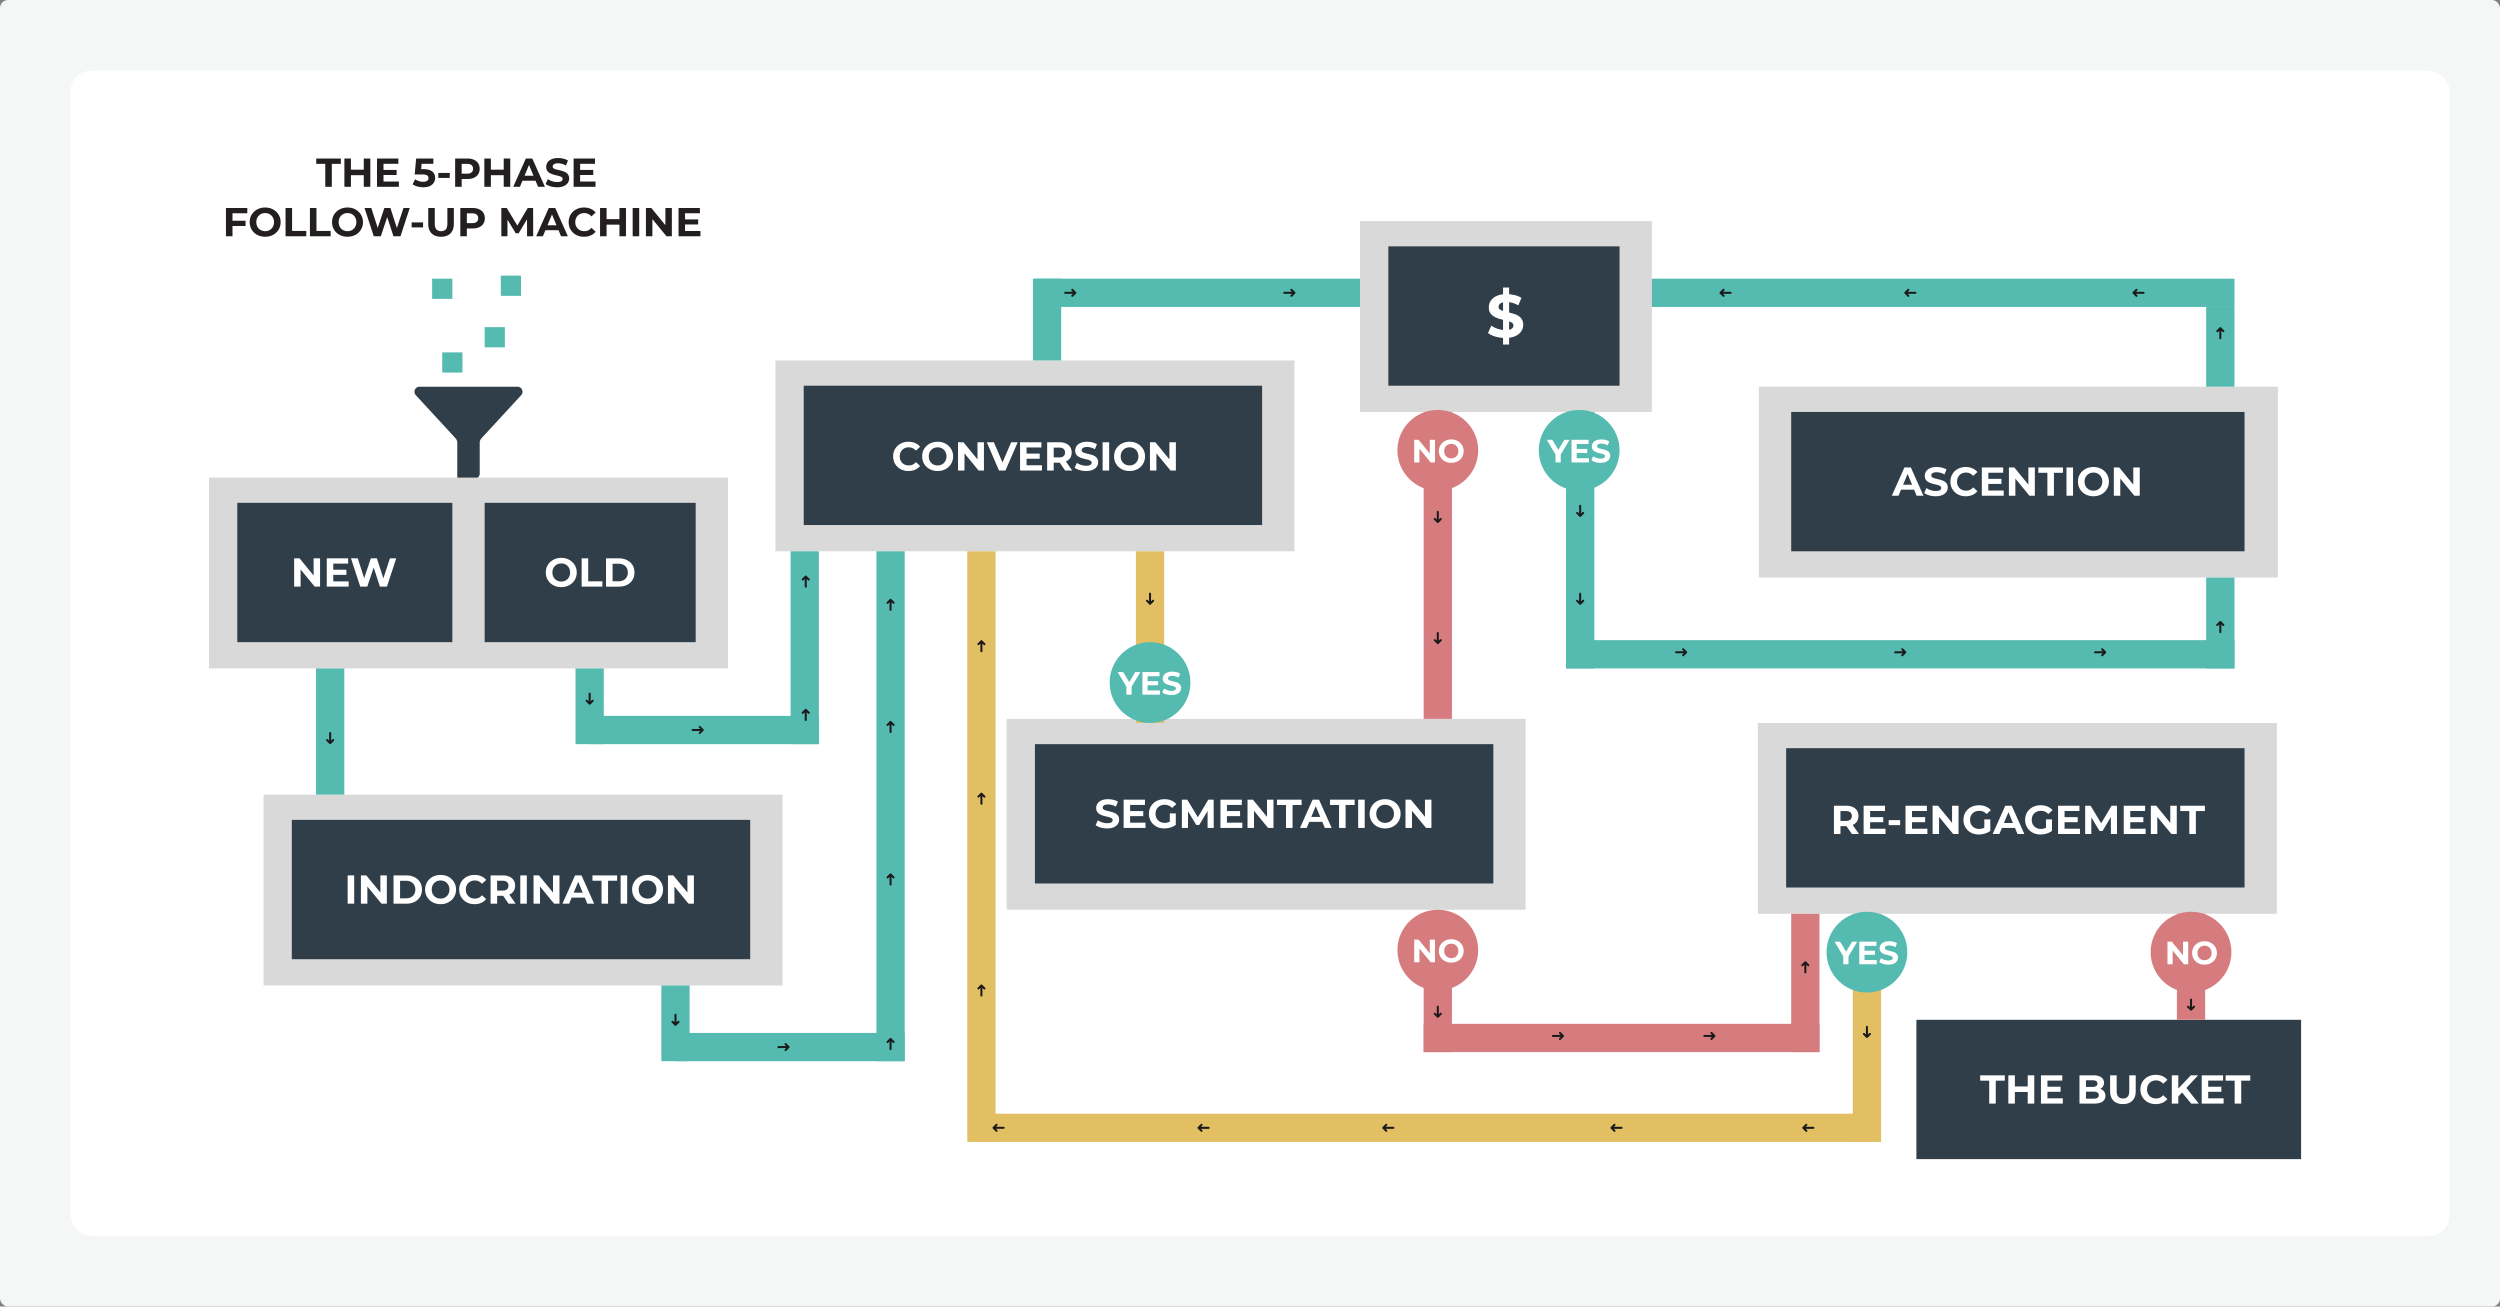<svg xmlns="http://www.w3.org/2000/svg" width="2476" height="1294" fill="none"><rect width="100%" height="100%" fill="#808080" stroke="none"/><rect width="2476" height="1294" rx="8" fill="#F4F7F6"></rect><rect x="70" y="70" width="2356" height="1154" rx="20" fill="#fff"></rect><path fill="#D9D9D9" d="M261 787h514v189H261z"></path><path fill="#303E4A" d="M289 812h454v138H289z"></path><path d="M344.32 895v-28h6.48v28h-6.48zm13.125 0v-28h5.36l16.52 20.16h-2.6V867h6.4v28h-5.32l-16.56-20.16h2.6V895h-6.4zm32.305 0v-28h12.72c3.04 0 5.72.587 8.04 1.76 2.32 1.147 4.133 2.76 5.44 4.84 1.306 2.08 1.96 4.547 1.96 7.4 0 2.827-.654 5.293-1.96 7.4-1.307 2.08-3.12 3.707-5.44 4.88-2.32 1.147-5 1.72-8.04 1.72h-12.72zm6.48-5.32h5.92c1.866 0 3.48-.347 4.84-1.04 1.386-.72 2.453-1.733 3.2-3.04.773-1.307 1.16-2.84 1.16-4.6 0-1.787-.387-3.32-1.16-4.6-.747-1.307-1.814-2.307-3.2-3-1.36-.72-2.974-1.08-4.84-1.08h-5.92v17.36zm40.167 5.8c-2.214 0-4.267-.36-6.16-1.08-1.867-.72-3.494-1.733-4.88-3.04a14.272 14.272 0 0 1-3.2-4.6c-.747-1.76-1.12-3.68-1.12-5.76 0-2.08.373-4 1.12-5.76a13.976 13.976 0 0 1 3.24-4.6c1.386-1.307 3.013-2.32 4.88-3.04 1.866-.72 3.893-1.08 6.08-1.08 2.213 0 4.24.36 6.08 1.08 1.866.72 3.48 1.733 4.84 3.04a14.006 14.006 0 0 1 3.24 4.6c.773 1.733 1.16 3.653 1.16 5.76 0 2.08-.387 4.013-1.16 5.8a14.006 14.006 0 0 1-3.24 4.6c-1.36 1.28-2.974 2.28-4.84 3-1.84.72-3.854 1.08-6.04 1.08zm-.04-5.52c1.253 0 2.4-.213 3.44-.64a8.169 8.169 0 0 0 4.64-4.68c.453-1.093.68-2.307.68-3.64 0-1.333-.227-2.547-.68-3.64a8.169 8.169 0 0 0-1.84-2.84 7.853 7.853 0 0 0-2.76-1.84c-1.067-.427-2.227-.64-3.48-.64-1.254 0-2.414.213-3.48.64a8.353 8.353 0 0 0-2.76 1.84c-.8.8-1.427 1.747-1.88 2.84-.427 1.093-.64 2.307-.64 3.64 0 1.307.213 2.52.64 3.64a8.982 8.982 0 0 0 1.84 2.84 8.25 8.25 0 0 0 2.8 1.84c1.066.427 2.226.64 3.48.64zm33.59 5.52c-2.16 0-4.174-.347-6.04-1.04-1.84-.72-3.44-1.733-4.8-3.04a14.272 14.272 0 0 1-3.2-4.6c-.747-1.76-1.12-3.693-1.12-5.8 0-2.107.373-4.04 1.12-5.8a14.272 14.272 0 0 1 3.2-4.6c1.386-1.307 3-2.307 4.84-3 1.84-.72 3.853-1.08 6.04-1.08 2.426 0 4.613.427 6.56 1.28a12.618 12.618 0 0 1 4.96 3.68l-4.16 3.84c-.96-1.093-2.027-1.907-3.2-2.44-1.174-.56-2.454-.84-3.84-.84-1.307 0-2.507.213-3.6.64a8.16 8.16 0 0 0-2.84 1.84c-.8.8-1.427 1.747-1.88 2.84-.427 1.093-.64 2.307-.64 3.64 0 1.333.213 2.547.64 3.64a8.655 8.655 0 0 0 1.88 2.84 8.16 8.16 0 0 0 2.84 1.84c1.093.427 2.293.64 3.6.64 1.386 0 2.666-.267 3.84-.8 1.173-.56 2.24-1.4 3.2-2.52l4.16 3.84c-1.334 1.627-2.987 2.867-4.96 3.72-1.947.853-4.147 1.28-6.6 1.28zm15.936-.48v-28h12.12c2.506 0 4.666.413 6.48 1.24 1.813.8 3.213 1.96 4.2 3.48.986 1.52 1.48 3.333 1.48 5.44 0 2.08-.494 3.88-1.48 5.4-.987 1.493-2.387 2.64-4.2 3.44-1.814.8-3.974 1.2-6.48 1.2h-8.52l2.88-2.84V895h-6.48zm17.799 0-6.999-10.16h6.92l7.08 10.16h-7.001zm-11.319-9.92-2.88-3.04h8.16c2 0 3.493-.427 4.48-1.28.986-.88 1.48-2.08 1.48-3.6 0-1.547-.494-2.747-1.48-3.6-.987-.853-2.48-1.28-4.48-1.28h-8.16l2.88-3.08v15.88zm22.934 9.92v-28h6.48v28h-6.48zm13.125 0v-28h5.36l16.52 20.16h-2.6V867h6.4v28h-5.32l-16.56-20.16h2.6V895h-6.4zm28.624 0 12.48-28h6.4l12.52 28h-6.8l-10.24-24.72h2.56L563.686 895h-6.64zm6.24-6 1.72-4.92h14.4l1.76 4.92h-17.88zm32.459 6v-22.72h-8.96V867h24.4v5.28h-8.96V895h-6.48zm18.927 0v-28h6.48v28h-6.48zm26.725.48c-2.214 0-4.267-.36-6.16-1.08-1.867-.72-3.494-1.733-4.88-3.04a14.272 14.272 0 0 1-3.2-4.6c-.747-1.76-1.12-3.68-1.12-5.76 0-2.08.373-4 1.12-5.76a13.976 13.976 0 0 1 3.24-4.6c1.386-1.307 3.013-2.32 4.88-3.04 1.866-.72 3.893-1.08 6.08-1.08 2.213 0 4.24.36 6.08 1.08 1.866.72 3.48 1.733 4.84 3.04a14.006 14.006 0 0 1 3.24 4.6c.773 1.733 1.16 3.653 1.16 5.76 0 2.08-.387 4.013-1.16 5.8a14.006 14.006 0 0 1-3.24 4.6c-1.36 1.28-2.974 2.28-4.84 3-1.84.72-3.854 1.08-6.04 1.08zm-.04-5.52c1.253 0 2.4-.213 3.44-.64a8.169 8.169 0 0 0 4.64-4.68c.453-1.093.68-2.307.68-3.64 0-1.333-.227-2.547-.68-3.64a8.169 8.169 0 0 0-1.84-2.84 7.853 7.853 0 0 0-2.76-1.84c-1.067-.427-2.227-.64-3.48-.64-1.254 0-2.414.213-3.48.64a8.353 8.353 0 0 0-2.76 1.84c-.8.8-1.427 1.747-1.88 2.84-.427 1.093-.64 2.307-.64 3.64 0 1.307.213 2.52.64 3.64a8.982 8.982 0 0 0 1.84 2.84 8.25 8.25 0 0 0 2.8 1.84c1.066.427 2.226.64 3.48.64zm20.19 5.04v-28h5.36l16.52 20.16h-2.6V867h6.4v28h-5.32l-16.56-20.16h2.6V895h-6.4z" fill="#fff"></path><path fill="#D9D9D9" d="M768 357h514v189H768z"></path><path fill="#303E4A" d="M796 382h454v138H796z"></path><path d="M899.72 466.48c-2.16 0-4.173-.347-6.04-1.04-1.84-.72-3.44-1.733-4.8-3.04a14.272 14.272 0 0 1-3.2-4.6c-.747-1.76-1.12-3.693-1.12-5.8 0-2.107.373-4.04 1.12-5.8a14.272 14.272 0 0 1 3.2-4.6c1.387-1.307 3-2.307 4.84-3 1.84-.72 3.853-1.08 6.04-1.08 2.427 0 4.613.427 6.56 1.28 1.973.827 3.627 2.053 4.96 3.68l-4.16 3.84c-.96-1.093-2.027-1.907-3.2-2.44-1.173-.56-2.453-.84-3.84-.84-1.307 0-2.507.213-3.6.64a8.169 8.169 0 0 0-2.84 1.84c-.8.8-1.427 1.747-1.88 2.84-.427 1.093-.64 2.307-.64 3.64 0 1.333.213 2.547.64 3.64a8.655 8.655 0 0 0 1.88 2.84c.8.8 1.747 1.413 2.84 1.84 1.093.427 2.293.64 3.6.64 1.387 0 2.667-.267 3.84-.8 1.173-.56 2.24-1.4 3.2-2.52l4.16 3.84c-1.333 1.627-2.987 2.867-4.96 3.72-1.947.853-4.147 1.28-6.6 1.28zm28.95 0c-2.213 0-4.267-.36-6.16-1.08-1.867-.72-3.493-1.733-4.88-3.04a14.272 14.272 0 0 1-3.2-4.6c-.747-1.76-1.12-3.68-1.12-5.76 0-2.08.373-4 1.12-5.76a13.976 13.976 0 0 1 3.24-4.6c1.387-1.307 3.013-2.32 4.88-3.04 1.867-.72 3.893-1.08 6.08-1.08 2.213 0 4.24.36 6.08 1.08 1.867.72 3.48 1.733 4.84 3.04a13.976 13.976 0 0 1 3.24 4.6c.773 1.733 1.16 3.653 1.16 5.76 0 2.08-.387 4.013-1.16 5.8a13.976 13.976 0 0 1-3.24 4.6c-1.36 1.28-2.973 2.28-4.84 3-1.84.72-3.853 1.08-6.04 1.08zm-.04-5.52c1.253 0 2.4-.213 3.44-.64a8.169 8.169 0 0 0 4.64-4.68c.453-1.093.68-2.307.68-3.64 0-1.333-.227-2.547-.68-3.64a8.169 8.169 0 0 0-1.84-2.84 7.835 7.835 0 0 0-2.76-1.84c-1.067-.427-2.227-.64-3.48-.64-1.253 0-2.413.213-3.48.64a8.353 8.353 0 0 0-2.76 1.84c-.8.8-1.427 1.747-1.88 2.84-.427 1.093-.64 2.307-.64 3.64 0 1.307.213 2.52.64 3.64a8.999 8.999 0 0 0 1.84 2.84 8.25 8.25 0 0 0 2.8 1.84c1.067.427 2.227.64 3.48.64zm20.19 5.04v-28h5.36l16.52 20.16h-2.6V438h6.4v28h-5.32l-16.56-20.16h2.6V466h-6.4zm40.588 0-12.081-28h7.001l10.56 24.8h-4.12l10.722-24.8h6.44l-12.122 28h-6.4zm26.822-16.72h13.48v5.04h-13.48v-5.04zm.48 11.52h15.24v5.2h-21.68v-28h21.16v5.2h-14.72v17.6zm20.39 5.2v-28h12.12c2.51 0 4.67.413 6.48 1.24 1.81.8 3.21 1.96 4.2 3.48.99 1.52 1.48 3.333 1.48 5.44 0 2.08-.49 3.88-1.48 5.4-.99 1.493-2.39 2.64-4.2 3.44-1.81.8-3.97 1.2-6.48 1.2h-8.52l2.88-2.84V466h-6.48zm17.8 0-7-10.16h6.92l7.08 10.16h-7zm-11.32-9.92-2.88-3.04h8.16c2 0 3.49-.427 4.48-1.28.99-.88 1.48-2.08 1.48-3.6 0-1.547-.49-2.747-1.48-3.6-.99-.853-2.48-1.28-4.48-1.28h-8.16l2.88-3.08v15.88zm32.14 10.4c-2.24 0-4.39-.293-6.44-.88-2.06-.613-3.71-1.4-4.96-2.36l2.2-4.88c1.2.853 2.61 1.56 4.24 2.12 1.65.533 3.32.8 5 .8 1.28 0 2.3-.12 3.08-.36.8-.267 1.38-.627 1.76-1.08a2.4 2.4 0 0 0 .56-1.56c0-.747-.3-1.333-.88-1.76-.59-.453-1.36-.813-2.32-1.08-.96-.293-2.03-.56-3.2-.8a44.86 44.86 0 0 1-3.48-.96c-1.15-.373-2.2-.853-3.16-1.44a7.235 7.235 0 0 1-2.36-2.32c-.59-.96-.88-2.187-.88-3.68 0-1.6.42-3.053 1.28-4.36.88-1.333 2.18-2.387 3.92-3.16 1.76-.8 3.96-1.2 6.6-1.2 1.76 0 3.49.213 5.2.64 1.7.4 3.21 1.013 4.52 1.84l-2 4.92c-1.31-.747-2.62-1.293-3.92-1.64-1.31-.373-2.59-.56-3.84-.56-1.26 0-2.28.147-3.08.44-.8.293-1.38.68-1.72 1.16-.35.453-.52.987-.52 1.6 0 .72.29 1.307.88 1.76.58.427 1.36.773 2.32 1.04.96.267 2.01.533 3.16.8 1.17.267 2.33.573 3.48.92 1.17.347 2.24.813 3.2 1.4s1.73 1.36 2.32 2.32c.61.96.92 2.173.92 3.64a7.57 7.57 0 0 1-1.32 4.32c-.88 1.307-2.2 2.36-3.96 3.16-1.74.8-3.94 1.2-6.6 1.2zm16.3-.48v-28h6.48v28h-6.48zm26.73.48c-2.22 0-4.27-.36-6.16-1.08-1.87-.72-3.5-1.733-4.88-3.04a14.226 14.226 0 0 1-3.2-4.6c-.75-1.76-1.12-3.68-1.12-5.76 0-2.08.37-4 1.12-5.76.77-1.76 1.85-3.293 3.24-4.6 1.38-1.307 3.01-2.32 4.88-3.04 1.86-.72 3.89-1.08 6.08-1.08 2.21 0 4.24.36 6.08 1.08 1.86.72 3.48 1.733 4.84 3.04a14.185 14.185 0 0 1 3.24 4.6c.77 1.733 1.16 3.653 1.16 5.76 0 2.08-.39 4.013-1.16 5.8a14.185 14.185 0 0 1-3.24 4.6c-1.36 1.28-2.98 2.28-4.84 3-1.84.72-3.86 1.08-6.04 1.08zm-.04-5.52c1.25 0 2.4-.213 3.44-.64 1.06-.427 2-1.04 2.8-1.84.8-.8 1.41-1.747 1.84-2.84.45-1.093.68-2.307.68-3.64 0-1.333-.23-2.547-.68-3.64a8.212 8.212 0 0 0-1.84-2.84c-.78-.8-1.7-1.413-2.76-1.84-1.07-.427-2.23-.64-3.48-.64-1.26 0-2.42.213-3.48.64a8.353 8.353 0 0 0-2.76 1.84c-.8.8-1.43 1.747-1.88 2.84-.43 1.093-.64 2.307-.64 3.64 0 1.307.21 2.52.64 3.64.45 1.093 1.06 2.04 1.84 2.84.8.8 1.73 1.413 2.8 1.84 1.06.427 2.22.64 3.48.64zm20.19 5.04v-28h5.36l16.52 20.16h-2.6V438h6.4v28h-5.32l-16.56-20.16h2.6V466h-6.4z" fill="#fff"></path><path fill="#D9D9D9" d="M1741 716h514v189h-514z"></path><path fill="#303E4A" d="M1769 741h454v138h-454z"></path><path d="M1816.32 826v-28h12.12c2.51 0 4.67.413 6.48 1.24 1.81.8 3.21 1.96 4.2 3.48.99 1.52 1.48 3.333 1.48 5.44 0 2.08-.49 3.88-1.48 5.4-.99 1.493-2.39 2.64-4.2 3.44-1.81.8-3.97 1.2-6.48 1.2h-8.52l2.88-2.84V826h-6.48zm17.8 0-7-10.16h6.92l7.08 10.16h-7zm-11.32-9.92-2.88-3.04h8.16c2 0 3.49-.427 4.48-1.28.99-.88 1.48-2.08 1.48-3.6 0-1.547-.49-2.747-1.48-3.6-.99-.853-2.48-1.28-4.48-1.28h-8.16l2.88-3.08v15.88zm28.89-6.8h13.48v5.04h-13.48v-5.04zm.48 11.52h15.24v5.2h-21.68v-28h21.16v5.2h-14.72v17.6zm18.38-3.56v-5h11.32v5h-11.32zm22.63-7.96h13.48v5.04h-13.48v-5.04zm.48 11.52h15.24v5.2h-21.68v-28h21.16v5.2h-14.72v17.6zm20.39 5.2v-28h5.36l16.52 20.16h-2.6V798h6.4v28h-5.32l-16.56-20.16h2.6V826h-6.4zm45.83.48c-2.21 0-4.25-.347-6.12-1.04a14.923 14.923 0 0 1-4.84-3.04 14.226 14.226 0 0 1-3.2-4.6c-.75-1.76-1.12-3.693-1.12-5.8 0-2.107.37-4.04 1.12-5.8.77-1.76 1.85-3.293 3.24-4.6 1.39-1.307 3.01-2.307 4.88-3 1.87-.72 3.92-1.08 6.16-1.08 2.48 0 4.71.413 6.68 1.24 2 .827 3.68 2.027 5.04 3.6l-4.16 3.84c-1.01-1.067-2.12-1.853-3.32-2.36-1.2-.533-2.51-.8-3.92-.8-1.36 0-2.6.213-3.72.64a8.532 8.532 0 0 0-2.92 1.84c-.8.8-1.43 1.747-1.88 2.84-.43 1.093-.64 2.307-.64 3.64 0 1.307.21 2.507.64 3.6a9.074 9.074 0 0 0 1.88 2.88c.83.8 1.79 1.413 2.88 1.84 1.12.427 2.35.64 3.68.64 1.28 0 2.52-.2 3.72-.6 1.23-.427 2.41-1.133 3.56-2.12l3.68 4.68c-1.52 1.147-3.29 2.027-5.32 2.64-2 .613-4 .92-6 .92zm5.4-4.4v-10.52h5.92v11.36l-5.92-.84zm8.26 3.92 12.48-28h6.4l12.52 28h-6.8l-10.24-24.72h2.56L1980.18 826h-6.64zm6.24-6 1.72-4.92h14.4l1.76 4.92h-17.88zm41.19 6.48c-2.21 0-4.25-.347-6.12-1.04a14.923 14.923 0 0 1-4.84-3.04 14.381 14.381 0 0 1-3.2-4.6c-.74-1.76-1.12-3.693-1.12-5.8 0-2.107.38-4.04 1.12-5.8.78-1.76 1.86-3.293 3.24-4.6 1.39-1.307 3.02-2.307 4.88-3 1.87-.72 3.92-1.08 6.16-1.08 2.48 0 4.71.413 6.68 1.24 2 .827 3.68 2.027 5.04 3.6l-4.16 3.84c-1.01-1.067-2.12-1.853-3.32-2.36-1.2-.533-2.5-.8-3.92-.8-1.36 0-2.6.213-3.72.64a8.532 8.532 0 0 0-2.92 1.84c-.8.8-1.42 1.747-1.88 2.84-.42 1.093-.64 2.307-.64 3.64 0 1.307.22 2.507.64 3.6a9.247 9.247 0 0 0 1.88 2.88c.83.8 1.79 1.413 2.88 1.84 1.12.427 2.35.64 3.68.64 1.28 0 2.52-.2 3.72-.6 1.23-.427 2.42-1.133 3.56-2.12l3.68 4.68c-1.52 1.147-3.29 2.027-5.32 2.64-2 .613-4 .92-6 .92zm5.4-4.4v-10.52h5.92v11.36l-5.92-.84zm17.9-12.8h13.48v5.04h-13.48v-5.04zm.48 11.52h15.24v5.2h-21.68v-28h21.16v5.2h-14.72v17.6zm20.4 5.2v-28h5.36l11.92 19.76h-2.84l11.72-19.76h5.32l.08 28h-6.08l-.04-18.68h1.12l-9.36 15.72h-2.92l-9.56-15.72h1.36V826h-6.08zm44.16-16.72h13.48v5.04h-13.48v-5.04zm.48 11.52h15.24v5.2h-21.68v-28h21.16v5.2h-14.72v17.6zm20.4 5.2v-28h5.36l16.52 20.16h-2.6V798h6.4v28h-5.32l-16.56-20.16h2.6V826h-6.4zm38.1 0v-22.72h-8.96V798h24.4v5.28h-8.96V826h-6.48z" fill="#fff"></path><path fill="#303E4A" d="M1898 1010h381v138h-381z"></path><path d="M1970.12 1093v-22.72h-8.96V1065h24.4v5.28h-8.96V1093h-6.48zm38.13-28h6.48v28h-6.48v-28zm-12.72 28h-6.48v-28h6.48v28zm13.2-11.48h-13.68v-5.48h13.68v5.48zm18.58-5.24h13.48v5.04h-13.48v-5.04zm.48 11.52h15.24v5.2h-21.68v-28h21.16v5.2h-14.72v17.6zm31.73 5.2v-28h13.68c3.52 0 6.16.67 7.92 2 1.78 1.33 2.68 3.09 2.68 5.28 0 1.47-.36 2.75-1.08 3.84-.72 1.07-1.71 1.89-2.96 2.48-1.26.59-2.7.88-4.32.88l.76-1.64c1.76 0 3.32.29 4.68.88 1.36.56 2.41 1.4 3.16 2.52.77 1.12 1.16 2.49 1.16 4.12 0 2.4-.95 4.28-2.84 5.64-1.9 1.33-4.68 2-8.36 2h-14.48zm6.44-4.88h7.56c1.68 0 2.94-.27 3.8-.8.88-.56 1.32-1.44 1.32-2.64 0-1.17-.44-2.04-1.32-2.6-.86-.59-2.12-.88-3.8-.88h-8.04v-4.72h6.92c1.57 0 2.77-.27 3.6-.8.85-.56 1.28-1.4 1.28-2.52 0-1.09-.43-1.91-1.28-2.44-.83-.56-2.03-.84-3.6-.84h-6.44v18.24zm36.58 5.36c-3.97 0-7.08-1.11-9.32-3.32s-3.36-5.37-3.36-9.48V1065h6.48v15.44c0 2.67.55 4.59 1.64 5.76 1.09 1.17 2.63 1.76 4.6 1.76 1.97 0 3.51-.59 4.6-1.76 1.09-1.17 1.64-3.09 1.64-5.76V1065h6.4v15.68c0 4.11-1.12 7.27-3.36 9.48-2.24 2.21-5.35 3.32-9.32 3.32zm32.48 0c-2.16 0-4.17-.35-6.04-1.04-1.84-.72-3.44-1.73-4.8-3.04a14.414 14.414 0 0 1-3.2-4.6c-.74-1.76-1.12-3.69-1.12-5.8s.38-4.04 1.12-5.8c.78-1.76 1.84-3.29 3.2-4.6 1.39-1.31 3-2.31 4.84-3 1.84-.72 3.86-1.08 6.04-1.08 2.43 0 4.62.43 6.56 1.28 1.98.83 3.63 2.05 4.96 3.68l-4.16 3.84c-.96-1.09-2.02-1.91-3.2-2.44-1.17-.56-2.45-.84-3.84-.84-1.3 0-2.5.21-3.6.64a8.24 8.24 0 0 0-2.84 1.84c-.8.8-1.42 1.75-1.88 2.84-.42 1.09-.64 2.31-.64 3.64s.22 2.55.64 3.64c.46 1.09 1.08 2.04 1.88 2.84.8.8 1.75 1.41 2.84 1.84 1.1.43 2.3.64 3.6.64 1.39 0 2.67-.27 3.84-.8 1.18-.56 2.24-1.4 3.2-2.52l4.16 3.84c-1.33 1.63-2.98 2.87-4.96 3.72-1.94.85-4.14 1.28-6.6 1.28zm21.74-6.88-.36-7.48 13.4-14.12h7.2l-12.08 13-3.6 3.84-4.56 4.76zm-5.8 6.4v-28h6.44v28h-6.44zm19.16 0-9.96-12.2 4.24-4.6 13.28 16.8h-7.56zm16.41-16.72h13.48v5.04h-13.48v-5.04zm.48 11.52h15.24v5.2h-21.68v-28h21.16v5.2h-14.72v17.6zm26.2 5.2v-22.72h-8.96V1065h24.4v5.28h-8.96V1093h-6.48z" fill="#fff"></path><g clip-path="url(#a)"><path d="M451.136 434.034a6.667 6.667 0 0 1 1.756 4.511v49.112c0 2.956 3.566 4.456 5.677 2.378l13.701-15.7c1.833-2.2 2.844-3.289 2.844-5.467v-30.312c0-1.666.633-3.277 1.756-4.511l39.311-42.656c2.945-3.2.678-8.389-3.678-8.389h-97.001c-4.356 0-6.633 5.178-3.678 8.389l39.312 42.645z" fill="#303E4A"></path></g><path fill="#D9D9D9" d="M1742 383h514v189h-514z"></path><path fill="#303E4A" d="M1774 408h449v138h-449z"></path><path d="m1873.64 491 12.48-28h6.4l12.52 28h-6.8L1888 466.28h2.56L1880.28 491h-6.64zm6.24-6 1.72-4.92h14.4l1.76 4.92h-17.88zm37.27 6.48c-2.24 0-4.39-.293-6.44-.88-2.06-.613-3.71-1.4-4.96-2.36l2.2-4.88c1.2.853 2.61 1.56 4.24 2.12 1.65.533 3.32.8 5 .8 1.28 0 2.3-.12 3.08-.36.8-.267 1.38-.627 1.76-1.08a2.4 2.4 0 0 0 .56-1.56c0-.747-.3-1.333-.88-1.76-.59-.453-1.36-.813-2.32-1.08-.96-.293-2.03-.56-3.2-.8a44.86 44.86 0 0 1-3.48-.96c-1.15-.373-2.2-.853-3.16-1.44a7.235 7.235 0 0 1-2.36-2.32c-.59-.96-.88-2.187-.88-3.68 0-1.6.42-3.053 1.28-4.36.88-1.333 2.18-2.387 3.92-3.16 1.76-.8 3.96-1.2 6.6-1.2 1.76 0 3.49.213 5.2.64 1.7.4 3.21 1.013 4.52 1.84l-2 4.92c-1.31-.747-2.62-1.293-3.92-1.64-1.31-.373-2.59-.56-3.84-.56-1.26 0-2.28.147-3.08.44-.8.293-1.38.68-1.72 1.16-.35.453-.52.987-.52 1.6 0 .72.29 1.307.88 1.76.58.427 1.36.773 2.32 1.04.96.267 2.01.533 3.16.8 1.17.267 2.33.573 3.48.92 1.17.347 2.24.813 3.2 1.4s1.73 1.36 2.32 2.32c.61.96.92 2.173.92 3.64a7.57 7.57 0 0 1-1.32 4.32c-.88 1.307-2.2 2.36-3.96 3.16-1.74.8-3.94 1.2-6.6 1.2zm29.7 0c-2.16 0-4.17-.347-6.04-1.04-1.84-.72-3.44-1.733-4.8-3.04a14.381 14.381 0 0 1-3.2-4.6c-.74-1.76-1.12-3.693-1.12-5.8 0-2.107.38-4.04 1.12-5.8.78-1.76 1.84-3.293 3.2-4.6 1.39-1.307 3-2.307 4.84-3 1.84-.72 3.86-1.08 6.04-1.08 2.43 0 4.62.427 6.56 1.28 1.98.827 3.63 2.053 4.96 3.68l-4.16 3.84c-.96-1.093-2.02-1.907-3.2-2.44-1.17-.56-2.45-.84-3.84-.84-1.3 0-2.5.213-3.6.64a8.197 8.197 0 0 0-2.84 1.84c-.8.8-1.42 1.747-1.88 2.84-.42 1.093-.64 2.307-.64 3.64 0 1.333.22 2.547.64 3.64.46 1.093 1.08 2.04 1.88 2.84.8.8 1.75 1.413 2.84 1.84 1.1.427 2.3.64 3.6.64 1.39 0 2.67-.267 3.84-.8 1.18-.56 2.24-1.4 3.2-2.52l4.16 3.84c-1.33 1.627-2.98 2.867-4.96 3.72-1.94.853-4.14 1.28-6.6 1.28zm21.9-17.2h13.48v5.04h-13.48v-5.04zm.48 11.52h15.24v5.2h-21.68v-28h21.16v5.2h-14.72v17.6zm20.39 5.2v-28h5.36l16.52 20.16h-2.6V463h6.4v28h-5.32l-16.56-20.16h2.6V491h-6.4zm38.11 0v-22.72h-8.96V463h24.4v5.28h-8.96V491h-6.48zm18.93 0v-28h6.48v28h-6.48zm26.72.48c-2.21 0-4.27-.36-6.16-1.08-1.87-.72-3.49-1.733-4.88-3.04a14.226 14.226 0 0 1-3.2-4.6c-.75-1.76-1.12-3.68-1.12-5.76 0-2.08.37-4 1.12-5.76.77-1.76 1.85-3.293 3.24-4.6 1.39-1.307 3.01-2.32 4.88-3.04 1.87-.72 3.89-1.08 6.08-1.08 2.21 0 4.24.36 6.08 1.08 1.87.72 3.48 1.733 4.84 3.04a13.889 13.889 0 0 1 3.24 4.6c.77 1.733 1.16 3.653 1.16 5.76 0 2.08-.39 4.013-1.16 5.8a13.889 13.889 0 0 1-3.24 4.6c-1.36 1.28-2.97 2.28-4.84 3-1.84.72-3.85 1.08-6.04 1.08zm-.04-5.52c1.25 0 2.4-.213 3.44-.64a8.22 8.22 0 0 0 2.8-1.84c.8-.8 1.41-1.747 1.84-2.84.45-1.093.68-2.307.68-3.64 0-1.333-.23-2.547-.68-3.64a8.212 8.212 0 0 0-1.84-2.84 7.782 7.782 0 0 0-2.76-1.84c-1.07-.427-2.23-.64-3.48-.64s-2.41.213-3.48.64a8.353 8.353 0 0 0-2.76 1.84c-.8.8-1.43 1.747-1.88 2.84-.43 1.093-.64 2.307-.64 3.64 0 1.307.21 2.52.64 3.64a8.999 8.999 0 0 0 1.84 2.84c.8.8 1.73 1.413 2.8 1.84 1.07.427 2.23.64 3.48.64zm20.19 5.04v-28h5.36l16.52 20.16h-2.6V463h6.4v28h-5.32l-16.56-20.16h2.6V491h-6.4z" fill="#fff"></path><path fill="#D9D9D9" d="M1347 219h289v189h-289z"></path><path fill="#303E4A" d="M1375 244h229v138h-229z"></path><path d="M1488.62 341.2v-56.4h6v56.4h-6zm2.16-6.48c-3.36 0-6.58-.44-9.66-1.32-3.08-.92-5.56-2.1-7.44-3.54l3.3-7.32c1.8 1.28 3.92 2.34 6.36 3.18 2.48.8 4.98 1.2 7.5 1.2 1.92 0 3.46-.18 4.62-.54 1.2-.4 2.08-.94 2.64-1.62.56-.68.84-1.46.84-2.34 0-1.12-.44-2-1.32-2.64-.88-.68-2.04-1.22-3.48-1.62-1.44-.44-3.04-.84-4.8-1.2-1.72-.4-3.46-.88-5.22-1.44-1.72-.56-3.3-1.28-4.74-2.16-1.44-.88-2.62-2.04-3.54-3.48-.88-1.44-1.32-3.28-1.32-5.52 0-2.4.64-4.58 1.92-6.54 1.32-2 3.28-3.58 5.88-4.74 2.64-1.2 5.94-1.8 9.9-1.8 2.64 0 5.24.32 7.8.96 2.56.6 4.82 1.52 6.78 2.76l-3 7.38c-1.96-1.12-3.92-1.94-5.88-2.46-1.96-.56-3.88-.84-5.76-.84s-3.42.22-4.62.66c-1.2.44-2.06 1.02-2.58 1.74-.52.68-.78 1.48-.78 2.4 0 1.08.44 1.96 1.32 2.64.88.64 2.04 1.16 3.48 1.56 1.44.4 3.02.8 4.74 1.2 1.76.4 3.5.86 5.22 1.38 1.76.52 3.36 1.22 4.8 2.1 1.44.88 2.6 2.04 3.48 3.48.92 1.44 1.38 3.26 1.38 5.46 0 2.36-.66 4.52-1.98 6.48-1.32 1.96-3.3 3.54-5.94 4.74-2.6 1.2-5.9 1.8-9.9 1.8z" fill="#fff"></path><path fill="#D9D9D9" d="M997 712h514v189H997z"></path><path fill="#303E4A" d="M1025 737h454v138h-454z"></path><path d="M1096.52 820.48c-2.24 0-4.39-.293-6.44-.88-2.05-.613-3.71-1.4-4.96-2.36l2.2-4.88c1.2.853 2.61 1.56 4.24 2.12 1.65.533 3.32.8 5 .8 1.28 0 2.31-.12 3.08-.36.8-.267 1.39-.627 1.76-1.08a2.4 2.4 0 0 0 .56-1.56c0-.747-.29-1.333-.88-1.76-.59-.453-1.36-.813-2.32-1.08-.96-.293-2.03-.56-3.2-.8a44.86 44.86 0 0 1-3.48-.96c-1.15-.373-2.2-.853-3.16-1.44a7.235 7.235 0 0 1-2.36-2.32c-.59-.96-.88-2.187-.88-3.68 0-1.6.43-3.053 1.28-4.36.88-1.333 2.19-2.387 3.92-3.16 1.76-.8 3.96-1.2 6.6-1.2 1.76 0 3.49.213 5.2.64 1.71.4 3.21 1.013 4.52 1.84l-2 4.92c-1.31-.747-2.61-1.293-3.92-1.64-1.31-.373-2.59-.56-3.84-.56s-2.28.147-3.08.44c-.8.293-1.37.68-1.72 1.16-.35.453-.52.987-.52 1.6 0 .72.29 1.307.88 1.76.59.427 1.36.773 2.32 1.04.96.267 2.01.533 3.16.8 1.17.267 2.33.573 3.48.92 1.17.347 2.24.813 3.2 1.4s1.73 1.36 2.32 2.32c.61.96.92 2.173.92 3.64a7.57 7.57 0 0 1-1.32 4.32c-.88 1.307-2.2 2.36-3.96 3.16-1.73.8-3.93 1.2-6.6 1.2zm22.27-17.2h13.48v5.04h-13.48v-5.04zm.48 11.52h15.24v5.2h-21.68v-28h21.16v5.2h-14.72v17.6zm33.91 5.68c-2.21 0-4.25-.347-6.12-1.04a14.923 14.923 0 0 1-4.84-3.04 14.381 14.381 0 0 1-3.2-4.6c-.74-1.76-1.12-3.693-1.12-5.8 0-2.107.38-4.04 1.12-5.8.78-1.76 1.86-3.293 3.24-4.6 1.39-1.307 3.02-2.307 4.88-3 1.87-.72 3.92-1.08 6.16-1.08 2.48 0 4.71.413 6.68 1.24 2 .827 3.68 2.027 5.04 3.6l-4.16 3.84c-1.01-1.067-2.12-1.853-3.32-2.36-1.2-.533-2.5-.8-3.92-.8-1.36 0-2.6.213-3.72.64a8.532 8.532 0 0 0-2.92 1.84c-.8.8-1.42 1.747-1.88 2.84-.42 1.093-.64 2.307-.64 3.64 0 1.307.22 2.507.64 3.6a9.247 9.247 0 0 0 1.88 2.88c.83.8 1.79 1.413 2.88 1.84 1.12.427 2.35.64 3.68.64 1.28 0 2.52-.2 3.72-.6 1.23-.427 2.42-1.133 3.56-2.12l3.68 4.68c-1.52 1.147-3.29 2.027-5.32 2.64-2 .613-4 .92-6 .92zm5.4-4.4v-10.52h5.92v11.36l-5.92-.84zm11.94 3.92v-28h5.36l11.92 19.76h-2.84l11.72-19.76h5.32l.08 28H1196l-.04-18.68h1.12l-9.36 15.72h-2.92l-9.56-15.72h1.36V820h-6.08zm44.17-16.72h13.48v5.04h-13.48v-5.04zm.48 11.52h15.24v5.2h-21.68v-28h21.16v5.2h-14.72v17.6zm20.39 5.2v-28h5.36l16.52 20.16h-2.6V792h6.4v28h-5.32l-16.56-20.16h2.6V820h-6.4zm38.11 0v-22.72h-8.96V792h24.4v5.28h-8.96V820h-6.48zm13.84 0 12.48-28h6.4l12.52 28h-6.8l-10.24-24.72h2.56L1294.15 820h-6.64zm6.24-6 1.72-4.92h14.4l1.76 4.92h-17.88zm32.46 6v-22.72h-8.96V792h24.4v5.28h-8.96V820h-6.48zm18.92 0v-28h6.48v28h-6.48zm26.73.48c-2.22 0-4.27-.36-6.16-1.08-1.87-.72-3.5-1.733-4.88-3.04a14.226 14.226 0 0 1-3.2-4.6c-.75-1.76-1.12-3.68-1.12-5.76 0-2.08.37-4 1.12-5.76.77-1.76 1.85-3.293 3.24-4.6 1.38-1.307 3.01-2.32 4.88-3.04 1.86-.72 3.89-1.08 6.08-1.08 2.21 0 4.24.36 6.08 1.08 1.86.72 3.48 1.733 4.84 3.04a14.185 14.185 0 0 1 3.24 4.6c.77 1.733 1.16 3.653 1.16 5.76 0 2.08-.39 4.013-1.16 5.8a14.185 14.185 0 0 1-3.24 4.6c-1.36 1.28-2.98 2.28-4.84 3-1.84.72-3.86 1.08-6.04 1.08zm-.04-5.52c1.25 0 2.4-.213 3.44-.64 1.06-.427 2-1.04 2.8-1.84.8-.8 1.41-1.747 1.84-2.84.45-1.093.68-2.307.68-3.64 0-1.333-.23-2.547-.68-3.64a8.212 8.212 0 0 0-1.84-2.84c-.78-.8-1.7-1.413-2.76-1.84-1.07-.427-2.23-.64-3.48-.64-1.26 0-2.42.213-3.48.64a8.353 8.353 0 0 0-2.76 1.84c-.8.8-1.43 1.747-1.88 2.84-.43 1.093-.64 2.307-.64 3.64 0 1.307.21 2.52.64 3.64.45 1.093 1.06 2.04 1.84 2.84.8.8 1.73 1.413 2.8 1.84 1.06.427 2.22.64 3.48.64zm20.19 5.04v-28h5.36l16.52 20.16h-2.6V792h6.4v28h-5.32l-16.56-20.16h2.6V820h-6.4z" fill="#fff"></path><path fill="#D9D9D9" d="M207 473h514v189H207z"></path><path fill="#303E4A" d="M235 498h454v138H235z"></path><path d="M291.32 581v-28h5.36l16.52 20.16h-2.6V553h6.4v28h-5.32l-16.56-20.16h2.6V581h-6.4zm38.265-16.72h13.48v5.04h-13.48v-5.04zm.48 11.52h15.24v5.2h-21.68v-28h21.16v5.2h-14.72v17.6zm26.725 5.2-9.16-28h6.72l7.96 24.8h-3.36l8.32-24.8h6l8 24.8h-3.24l8.16-24.8h6.2l-9.16 28h-6.96l-7.08-21.76h1.84L363.75 581h-6.96z" fill="#fff"></path><path d="M322.159 185v-22.72h-8.96V157h24.4v5.28h-8.96V185h-6.48zm38.127-28h6.48v28h-6.48v-28zm-12.72 28h-6.48v-28h6.48v28zm13.2-11.48h-13.68v-5.48h13.68v5.48zm18.584-5.24h13.48v5.04h-13.48v-5.04zm.48 11.52h15.24v5.2h-21.68v-28h21.16v5.2h-14.72v17.6zm39.484 5.68c-1.946 0-3.88-.253-5.8-.76-1.893-.533-3.52-1.28-4.88-2.24l2.56-4.96c1.067.773 2.294 1.387 3.68 1.84 1.414.453 2.84.68 4.28.68 1.627 0 2.907-.32 3.84-.96.934-.64 1.4-1.533 1.4-2.68 0-.72-.186-1.36-.56-1.92-.373-.56-1.04-.987-2-1.28-.933-.293-2.253-.44-3.96-.44h-7.16l1.44-15.76h17.08v5.2h-14.76l3.36-2.96-1 11.24-3.36-2.96h5.92c2.774 0 5 .387 6.68 1.16 1.707.747 2.947 1.773 3.72 3.08.774 1.307 1.16 2.787 1.16 4.44a8.95 8.95 0 0 1-1.24 4.6c-.826 1.387-2.106 2.52-3.84 3.4-1.706.853-3.893 1.28-6.56 1.28zm14.789-9.24v-5h11.32v5h-11.32zm16.67 8.76v-28h12.12c2.507 0 4.667.413 6.48 1.24 1.813.8 3.213 1.96 4.2 3.48.987 1.52 1.48 3.333 1.48 5.44 0 2.08-.493 3.88-1.48 5.4-.987 1.52-2.387 2.693-4.2 3.52-1.813.8-3.973 1.2-6.48 1.2h-8.52l2.88-2.92V185h-6.48zm6.48-9.92-2.88-3.08h8.16c2 0 3.493-.427 4.48-1.28.987-.853 1.48-2.04 1.48-3.56 0-1.547-.493-2.747-1.48-3.6-.987-.853-2.48-1.28-4.48-1.28h-8.16l2.88-3.08v15.88zM498.879 157h6.48v28h-6.48v-28zm-12.72 28h-6.48v-28h6.48v28zm13.2-11.48h-13.68v-5.48h13.68v5.48zm8.945 11.48 12.48-28h6.4l12.52 28h-6.8l-10.24-24.72h2.56L514.944 185h-6.64zm6.24-6 1.72-4.92h14.4l1.76 4.92h-17.88zm37.265 6.48c-2.24 0-4.387-.293-6.44-.88-2.053-.613-3.707-1.4-4.96-2.36l2.2-4.88c1.2.853 2.613 1.56 4.24 2.12 1.653.533 3.32.8 5 .8 1.28 0 2.307-.12 3.08-.36.8-.267 1.387-.627 1.76-1.08.373-.453.56-.973.56-1.56 0-.747-.293-1.333-.88-1.76-.587-.453-1.36-.813-2.32-1.08-.96-.293-2.027-.56-3.2-.8a45.61 45.61 0 0 1-3.48-.96 14.81 14.81 0 0 1-3.16-1.44 7.264 7.264 0 0 1-2.36-2.32c-.587-.96-.88-2.187-.88-3.68 0-1.6.427-3.053 1.28-4.36.88-1.333 2.187-2.387 3.92-3.16 1.76-.8 3.96-1.2 6.6-1.2 1.76 0 3.493.213 5.2.64 1.707.4 3.213 1.013 4.52 1.84l-2 4.92c-1.307-.747-2.613-1.293-3.92-1.64a13.955 13.955 0 0 0-3.84-.56c-1.253 0-2.28.147-3.08.44-.8.293-1.373.68-1.72 1.16-.347.453-.52.987-.52 1.6 0 .72.293 1.307.88 1.76.587.427 1.36.773 2.32 1.04.96.267 2.013.533 3.16.8 1.173.267 2.333.573 3.48.92 1.173.347 2.24.813 3.2 1.4a6.901 6.901 0 0 1 2.32 2.32c.613.96.92 2.173.92 3.64a7.57 7.57 0 0 1-1.32 4.32c-.88 1.307-2.2 2.36-3.96 3.16-1.733.8-3.933 1.2-6.6 1.2zm22.268-17.2h13.48v5.04h-13.48v-5.04zm.48 11.52h15.24v5.2h-21.68v-28h21.16v5.2h-14.72v17.6zm-344.776 38.8h13.44v5.2h-13.44v-5.2zm.48 15.4h-6.48v-28h21.16v5.2h-14.68V234zm32.393.48c-2.213 0-4.266-.36-6.16-1.08-1.866-.72-3.493-1.733-4.88-3.04a14.287 14.287 0 0 1-3.2-4.6c-.746-1.76-1.12-3.68-1.12-5.76 0-2.08.374-4 1.12-5.76a14.006 14.006 0 0 1 3.24-4.6c1.387-1.307 3.014-2.32 4.88-3.04 1.867-.72 3.894-1.08 6.08-1.08 2.214 0 4.24.36 6.08 1.08 1.867.72 3.48 1.733 4.84 3.04a13.976 13.976 0 0 1 3.24 4.6c.774 1.733 1.16 3.653 1.16 5.76 0 2.08-.386 4.013-1.16 5.8a13.976 13.976 0 0 1-3.24 4.6c-1.36 1.28-2.973 2.28-4.84 3-1.84.72-3.853 1.08-6.04 1.08zm-.04-5.52c1.254 0 2.4-.213 3.44-.64a8.25 8.25 0 0 0 2.8-1.84c.8-.8 1.414-1.747 1.84-2.84.454-1.093.68-2.307.68-3.64 0-1.333-.226-2.547-.68-3.64a8.155 8.155 0 0 0-1.84-2.84 7.835 7.835 0 0 0-2.76-1.84c-1.066-.427-2.226-.64-3.48-.64-1.253 0-2.413.213-3.48.64a8.353 8.353 0 0 0-2.76 1.84c-.8.8-1.426 1.747-1.88 2.84-.426 1.093-.64 2.307-.64 3.64 0 1.307.214 2.52.64 3.64a9.016 9.016 0 0 0 1.84 2.84 8.26 8.26 0 0 0 2.8 1.84c1.067.427 2.227.64 3.48.64zm20.19 5.04v-28h6.48v22.72h14.04V234h-20.52zm24.141 0v-28h6.48v22.72h14.04V234h-20.52zm37.272.48c-2.213 0-4.267-.36-6.16-1.08-1.867-.72-3.493-1.733-4.88-3.04a14.272 14.272 0 0 1-3.2-4.6c-.747-1.76-1.12-3.68-1.12-5.76 0-2.08.373-4 1.12-5.76a13.976 13.976 0 0 1 3.24-4.6c1.387-1.307 3.013-2.32 4.88-3.04 1.867-.72 3.893-1.08 6.08-1.08 2.213 0 4.24.36 6.08 1.08 1.867.72 3.48 1.733 4.84 3.04a13.976 13.976 0 0 1 3.24 4.6c.773 1.733 1.16 3.653 1.16 5.76 0 2.08-.387 4.013-1.16 5.8a13.976 13.976 0 0 1-3.24 4.6c-1.36 1.28-2.973 2.28-4.84 3-1.84.72-3.853 1.08-6.04 1.08zm-.04-5.52c1.253 0 2.4-.213 3.44-.64a8.169 8.169 0 0 0 4.64-4.68c.453-1.093.68-2.307.68-3.64 0-1.333-.227-2.547-.68-3.64a8.169 8.169 0 0 0-1.84-2.84 7.835 7.835 0 0 0-2.76-1.84c-1.067-.427-2.227-.64-3.48-.64-1.253 0-2.413.213-3.48.64a8.353 8.353 0 0 0-2.76 1.84c-.8.8-1.427 1.747-1.88 2.84-.427 1.093-.64 2.307-.64 3.64 0 1.307.213 2.52.64 3.64a8.999 8.999 0 0 0 1.84 2.84 8.25 8.25 0 0 0 2.8 1.84c1.067.427 2.227.64 3.48.64zm26.011 5.04-9.16-28h6.72l7.96 24.8h-3.36l8.32-24.8h6l8 24.8h-3.24l8.16-24.8h6.2l-9.16 28h-6.96l-7.08-21.76h1.84l-7.28 21.76h-6.96zm37.509-8.76v-5h11.32v5h-11.32zm29.11 9.24c-3.973 0-7.08-1.107-9.32-3.32s-3.36-5.373-3.36-9.48V206h6.48v15.44c0 2.667.547 4.587 1.64 5.76s2.627 1.76 4.6 1.76c1.973 0 3.507-.587 4.6-1.76 1.093-1.173 1.64-3.093 1.64-5.76V206h6.4v15.68c0 4.107-1.12 7.267-3.36 9.48-2.24 2.213-5.347 3.32-9.32 3.32zm19.083-.48v-28h12.12c2.507 0 4.667.413 6.48 1.24 1.814.8 3.214 1.96 4.2 3.48.987 1.52 1.48 3.333 1.48 5.44 0 2.08-.493 3.88-1.48 5.4-.986 1.52-2.386 2.693-4.2 3.52-1.813.8-3.973 1.2-6.48 1.2h-8.52l2.88-2.92V234h-6.48zm6.48-9.92-2.88-3.08h8.16c2 0 3.494-.427 4.48-1.28.987-.853 1.48-2.04 1.48-3.56 0-1.547-.493-2.747-1.48-3.6-.986-.853-2.48-1.28-4.48-1.28h-8.16l2.88-3.08v15.88zm34.145 9.92v-28h5.36l11.92 19.76h-2.84l11.72-19.76h5.32l.08 28h-6.08l-.04-18.68h1.12l-9.36 15.72h-2.92l-9.56-15.72h1.36V234h-6.08zm34.523 0 12.48-28h6.4l12.52 28h-6.8l-10.24-24.72h2.56L537.678 234h-6.64zm6.24-6 1.72-4.92h14.4l1.76 4.92h-17.88zm41.075 6.48c-2.16 0-4.174-.347-6.04-1.04-1.84-.72-3.44-1.733-4.8-3.04a14.272 14.272 0 0 1-3.2-4.6c-.747-1.76-1.12-3.693-1.12-5.8 0-2.107.373-4.04 1.12-5.8a14.272 14.272 0 0 1 3.2-4.6c1.386-1.307 3-2.307 4.84-3 1.84-.72 3.853-1.08 6.04-1.08 2.426 0 4.613.427 6.56 1.28a12.618 12.618 0 0 1 4.96 3.68l-4.16 3.84c-.96-1.093-2.027-1.907-3.2-2.44-1.174-.56-2.454-.84-3.84-.84-1.307 0-2.507.213-3.6.64a8.16 8.16 0 0 0-2.84 1.84c-.8.8-1.427 1.747-1.88 2.84-.427 1.093-.64 2.307-.64 3.64 0 1.333.213 2.547.64 3.64a8.655 8.655 0 0 0 1.88 2.84 8.16 8.16 0 0 0 2.84 1.84c1.093.427 2.293.64 3.6.64 1.386 0 2.666-.267 3.84-.8 1.173-.56 2.24-1.4 3.2-2.52l4.16 3.84c-1.334 1.627-2.987 2.867-4.96 3.72-1.947.853-4.147 1.28-6.6 1.28zM613.489 206h6.48v28h-6.48v-28zm-12.72 28h-6.48v-28h6.48v28zm13.2-11.48h-13.68v-5.48h13.68v5.48zM626.593 234v-28h6.48v28h-6.48zm13.125 0v-28h5.36l16.52 20.16h-2.6V206h6.4v28h-5.32l-16.56-20.16h2.6V234h-6.4zm38.265-16.72h13.48v5.04h-13.48v-5.04zm.48 11.52h15.24v5.2h-21.68v-28h21.16v5.2h-14.72v17.6z" fill="#231F20"></path><path d="M555.92 581.48c-2.213 0-4.267-.36-6.16-1.08-1.867-.72-3.493-1.733-4.88-3.04a14.272 14.272 0 0 1-3.2-4.6c-.747-1.76-1.12-3.68-1.12-5.76 0-2.08.373-4 1.12-5.76a13.976 13.976 0 0 1 3.24-4.6c1.387-1.307 3.013-2.32 4.88-3.04 1.867-.72 3.893-1.08 6.08-1.08 2.213 0 4.24.36 6.08 1.08 1.867.72 3.48 1.733 4.84 3.04a13.976 13.976 0 0 1 3.24 4.6c.773 1.733 1.16 3.653 1.16 5.76 0 2.08-.387 4.013-1.16 5.8a13.976 13.976 0 0 1-3.24 4.6c-1.36 1.28-2.973 2.28-4.84 3-1.84.72-3.853 1.08-6.04 1.08zm-.04-5.52c1.253 0 2.4-.213 3.44-.64a8.169 8.169 0 0 0 4.64-4.68c.453-1.093.68-2.307.68-3.64 0-1.333-.227-2.547-.68-3.64a8.169 8.169 0 0 0-1.84-2.84 7.835 7.835 0 0 0-2.76-1.84c-1.067-.427-2.227-.64-3.48-.64-1.253 0-2.413.213-3.48.64a8.353 8.353 0 0 0-2.76 1.84c-.8.8-1.427 1.747-1.88 2.84-.427 1.093-.64 2.307-.64 3.64 0 1.307.213 2.52.64 3.64a8.999 8.999 0 0 0 1.84 2.84 8.25 8.25 0 0 0 2.8 1.84c1.067.427 2.227.64 3.48.64zm20.19 5.04v-28h6.48v22.72h14.04V581h-20.52zm24.141 0v-28h12.72c3.04 0 5.72.587 8.04 1.76 2.32 1.147 4.133 2.76 5.44 4.84 1.306 2.08 1.96 4.547 1.96 7.4 0 2.827-.654 5.293-1.96 7.4-1.307 2.08-3.12 3.707-5.44 4.88-2.32 1.147-5 1.72-8.04 1.72h-12.72zm6.48-5.32h5.92c1.866 0 3.48-.347 4.84-1.04 1.386-.72 2.453-1.733 3.2-3.04.773-1.307 1.16-2.84 1.16-4.6 0-1.787-.387-3.32-1.16-4.6-.747-1.307-1.814-2.307-3.2-3-1.36-.72-2.974-1.08-4.84-1.08h-5.92v17.36z" fill="#fff"></path><path fill="#D9D9D9" d="M448 497h32v154h-32z"></path><path fill="#55BAAF" d="M313 662h28v125h-28zM570 662h28v75h-28z"></path><path fill="#55BAAF" d="M811 709v28H584v-28z"></path><path fill="#55BAAF" d="M783 546h28v191h-28zM1347 276v28h-322v-28z"></path><path fill-rule="evenodd" clip-rule="evenodd" d="m1061.21 286.387.08-.094a1 1 0 0 1 1.32-.083l.1.083 3 3 .04.044.05.068.08.111.05.113.03.105.03.148.01.118v.075l-.02.126-.03.111-.04.111-.06.098-.07.104-.07.082-3 3c-.39.391-1.03.391-1.42 0a.995.995 0 0 1-.08-1.32l.08-.094 1.3-1.293H1055c-.55 0-1-.448-1-1s.45-1 1-1h7.59l-1.3-1.293a.995.995 0 0 1-.08-1.32l.08-.094-.08.094zM1278.21 286.387l.08-.094a1 1 0 0 1 1.32-.083l.1.083 3 3 .04.044.05.068.08.111.05.113.03.105.03.148.01.118v.075l-.02.126-.03.111-.04.111-.06.098-.07.104-.07.082-3 3c-.39.391-1.03.391-1.42 0a.995.995 0 0 1-.08-1.32l.08-.094 1.3-1.293H1272c-.55 0-1-.448-1-1s.45-1 1-1h7.59l-1.3-1.293a.995.995 0 0 1-.08-1.32l.08-.094-.08.094z" fill="#1A1A1A"></path><path fill="#55BAAF" d="M2213 276v28h-577v-28zM2213 634v28h-662v-28zM1023 276h28v81h-28z"></path><path fill="#55BAAF" d="M1551 408h28v254h-28z"></path><path fill="#D67C7F" d="M1410 408h28v304h-28z"></path><path fill="#E2BF63" d="M1125 546h28v170h-28z"></path><path fill-rule="evenodd" clip-rule="evenodd" d="m1142.61 594.21.1.083c.36.36.39.928.08 1.32l-.08.094-3 3-.05.042-.06.055-.12.071-.11.054-.1.035-.15.029-.12.007-.08-.003-.12-.017-.11-.03-.11-.044-.1-.052-.11-.074-.08-.073-3-3a1 1 0 0 1 1.32-1.497l.1.083 1.29 1.292V588c0-.552.45-1 1-1s1 .448 1 1v7.585l1.29-1.292a1 1 0 0 1 1.32-.083l.1.083-.1-.083z" fill="#1A1A1A"></path><path fill="#E2BF63" d="M1835 905h28v226h-28zM958 546h28v585h-28z"></path><path fill="#E2BF63" d="M972 1131v-28h877v28z"></path><path fill="#D67C7F" d="M1774 905h28v137h-28zM2156 905h28v105h-28zM1410 905h28v137h-28z"></path><path fill="#D67C7F" d="M1410 1042v-28h392v28z"></path><path fill="#55BAAF" d="M2185 304h28v79h-28z"></path><path fill-rule="evenodd" clip-rule="evenodd" d="m2195.39 328.79-.1-.083a.995.995 0 0 1-.08-1.32l.08-.094 3-3 .05-.042.06-.055.12-.071.11-.054.1-.035.15-.029.12-.007.08.003.12.017.11.03.11.044.1.052.11.074.08.073 3 3a1 1 0 0 1-1.32 1.497l-.1-.083-1.29-1.292V335c0 .552-.45 1-1 1s-1-.448-1-1v-7.585l-1.29 1.292a1 1 0 0 1-1.32.083l-.1-.083.1.083z" fill="#1A1A1A"></path><path fill="#55BAAF" d="M2185 572h28v90h-28zM655 976h28v75h-28z"></path><path fill="#55BAAF" d="M896 1023v28H669v-28z"></path><path fill="#55BAAF" d="M868 546h28v505h-28zM428 276h20v20h-20zM496 273h20v20h-20zM480 324h20v20h-20zM438 349h20v20h-20z"></path><circle cx="1424" cy="446" r="40" fill="#D67C7F"></circle><path d="M1400.66 458v-22.4h4.28l13.22 16.128h-2.08V435.6h5.12V458h-4.26l-13.24-16.128h2.08V458h-5.12zm36.72.384c-1.77 0-3.41-.288-4.93-.864a11.865 11.865 0 0 1-3.9-2.432 11.405 11.405 0 0 1-2.56-3.68c-.6-1.408-.9-2.944-.9-4.608 0-1.664.3-3.2.9-4.608a11.187 11.187 0 0 1 2.59-3.68 11.865 11.865 0 0 1 3.9-2.432c1.5-.576 3.12-.864 4.87-.864 1.77 0 3.39.288 4.86.864 1.5.576 2.79 1.387 3.87 2.432a11.215 11.215 0 0 1 2.6 3.68c.61 1.387.92 2.923.92 4.608 0 1.664-.31 3.211-.92 4.64a11.215 11.215 0 0 1-2.6 3.68c-1.08 1.024-2.37 1.824-3.87 2.4-1.47.576-3.08.864-4.83.864zm-.03-4.416c1 0 1.92-.171 2.75-.512.85-.341 1.6-.832 2.24-1.472a6.502 6.502 0 0 0 1.47-2.272c.36-.875.55-1.845.55-2.912s-.19-2.037-.55-2.912a6.502 6.502 0 0 0-1.47-2.272 6.225 6.225 0 0 0-2.21-1.472c-.85-.341-1.78-.512-2.78-.512-1 0-1.93.171-2.79.512-.83.341-1.56.832-2.2 1.472a6.896 6.896 0 0 0-1.51 2.272c-.34.875-.51 1.845-.51 2.912 0 1.045.17 2.016.51 2.912.36.875.86 1.632 1.47 2.272.64.64 1.39 1.131 2.24 1.472.86.341 1.79.512 2.79.512z" fill="#fff"></path><circle cx="1564" cy="446" r="40" fill="#55BAAF"></circle><path d="M1540.57 458v-9.152l1.18 3.136-9.85-16.384h5.5l7.55 12.576h-3.17l7.59-12.576h5.09l-9.86 16.384 1.15-3.136V458h-5.18zm20.64-13.376h10.78v4.032h-10.78v-4.032zm.38 9.216h12.19V458h-17.34v-22.4h16.93v4.16h-11.78v14.08zm23.68 4.544c-1.8 0-3.51-.235-5.16-.704-1.64-.491-2.96-1.12-3.96-1.888l1.76-3.904c.96.683 2.09 1.248 3.39 1.696 1.32.427 2.65.64 4 .64 1.02 0 1.84-.096 2.46-.288.64-.213 1.11-.501 1.41-.864.3-.363.45-.779.45-1.248 0-.597-.24-1.067-.71-1.408-.47-.363-1.08-.651-1.85-.864-.77-.235-1.62-.448-2.56-.64-.92-.213-1.85-.469-2.79-.768-.91-.299-1.76-.683-2.52-1.152a5.788 5.788 0 0 1-1.89-1.856c-.47-.768-.71-1.749-.71-2.944 0-1.28.35-2.443 1.03-3.488.7-1.067 1.75-1.909 3.13-2.528 1.41-.64 3.17-.96 5.28-.96 1.41 0 2.8.171 4.16.512 1.37.32 2.57.811 3.62 1.472l-1.6 3.936c-1.05-.597-2.09-1.035-3.14-1.312a11.11 11.11 0 0 0-3.07-.448c-1 0-1.82.117-2.46.352-.64.235-1.1.544-1.38.928-.28.363-.41.789-.41 1.28 0 .576.23 1.045.7 1.408.47.341 1.09.619 1.86.832.76.213 1.61.427 2.52.64.94.213 1.87.459 2.79.736.94.277 1.79.651 2.56 1.12a5.484 5.484 0 0 1 1.85 1.856c.49.768.74 1.739.74 2.912 0 1.259-.35 2.411-1.06 3.456-.7 1.045-1.76 1.888-3.16 2.528-1.39.64-3.15.96-5.28.96z" fill="#fff"></path><circle cx="1139" cy="676" r="40" fill="#55BAAF"></circle><path d="M1115.57 688v-9.152l1.18 3.136-9.85-16.384h5.5l7.55 12.576h-3.17l7.59-12.576h5.09l-9.86 16.384 1.15-3.136V688h-5.18zm20.64-13.376h10.78v4.032h-10.78v-4.032zm.38 9.216h12.19V688h-17.34v-22.4h16.93v4.16h-11.78v14.08zm23.68 4.544c-1.8 0-3.51-.235-5.16-.704-1.64-.491-2.96-1.12-3.96-1.888l1.76-3.904c.96.683 2.09 1.248 3.39 1.696 1.32.427 2.65.64 4 .64 1.02 0 1.84-.096 2.46-.288.64-.213 1.11-.501 1.41-.864.3-.363.45-.779.45-1.248 0-.597-.24-1.067-.71-1.408-.47-.363-1.08-.651-1.85-.864-.77-.235-1.62-.448-2.56-.64-.92-.213-1.85-.469-2.79-.768-.91-.299-1.76-.683-2.52-1.152a5.788 5.788 0 0 1-1.89-1.856c-.47-.768-.71-1.749-.71-2.944 0-1.28.35-2.443 1.03-3.488.7-1.067 1.75-1.909 3.13-2.528 1.41-.64 3.17-.96 5.28-.96 1.41 0 2.8.171 4.16.512 1.37.32 2.57.811 3.62 1.472l-1.6 3.936c-1.05-.597-2.09-1.035-3.14-1.312a11.11 11.11 0 0 0-3.07-.448c-1 0-1.82.117-2.46.352-.64.235-1.1.544-1.38.928-.28.363-.41.789-.41 1.28 0 .576.23 1.045.7 1.408.47.341 1.09.619 1.86.832.76.213 1.61.427 2.52.64.94.213 1.87.459 2.79.736.94.277 1.79.651 2.56 1.12a5.484 5.484 0 0 1 1.85 1.856c.49.768.74 1.739.74 2.912 0 1.259-.35 2.411-1.06 3.456-.7 1.045-1.76 1.888-3.16 2.528-1.39.64-3.15.96-5.28.96z" fill="#fff"></path><circle cx="1849" cy="943" r="40" fill="#55BAAF"></circle><path d="M1825.57 955v-9.152l1.18 3.136-9.85-16.384h5.5l7.55 12.576h-3.17l7.59-12.576h5.09l-9.86 16.384 1.15-3.136V955h-5.18zm20.64-13.376h10.78v4.032h-10.78v-4.032zm.38 9.216h12.19V955h-17.34v-22.4h16.93v4.16h-11.78v14.08zm23.68 4.544c-1.8 0-3.51-.235-5.16-.704-1.64-.491-2.96-1.12-3.96-1.888l1.76-3.904c.96.683 2.09 1.248 3.39 1.696 1.32.427 2.65.64 4 .64 1.02 0 1.84-.096 2.46-.288.64-.213 1.11-.501 1.41-.864.3-.363.45-.779.45-1.248 0-.597-.24-1.067-.71-1.408-.47-.363-1.08-.651-1.85-.864-.77-.235-1.62-.448-2.56-.64-.92-.213-1.85-.469-2.79-.768-.91-.299-1.76-.683-2.52-1.152a5.788 5.788 0 0 1-1.89-1.856c-.47-.768-.71-1.749-.71-2.944 0-1.28.35-2.443 1.03-3.488.7-1.067 1.75-1.909 3.13-2.528 1.41-.64 3.17-.96 5.28-.96 1.41 0 2.8.171 4.16.512 1.37.32 2.57.811 3.62 1.472l-1.6 3.936c-1.05-.597-2.09-1.035-3.14-1.312a11.11 11.11 0 0 0-3.07-.448c-1 0-1.82.117-2.46.352-.64.235-1.1.544-1.38.928-.28.363-.41.789-.41 1.28 0 .576.23 1.045.7 1.408.47.341 1.09.619 1.86.832.76.213 1.61.427 2.52.64.94.213 1.87.459 2.79.736.94.277 1.79.651 2.56 1.12a5.484 5.484 0 0 1 1.85 1.856c.49.768.74 1.739.74 2.912 0 1.259-.35 2.411-1.06 3.456-.7 1.045-1.76 1.888-3.16 2.528-1.39.64-3.15.96-5.28.96z" fill="#fff"></path><circle cx="1424" cy="941" r="40" fill="#D67C7F"></circle><path d="M1400.66 953v-22.4h4.28l13.22 16.128h-2.08V930.6h5.12V953h-4.26l-13.24-16.128h2.08V953h-5.12zm36.72.384c-1.77 0-3.41-.288-4.93-.864a11.865 11.865 0 0 1-3.9-2.432 11.405 11.405 0 0 1-2.56-3.68c-.6-1.408-.9-2.944-.9-4.608 0-1.664.3-3.2.9-4.608a11.187 11.187 0 0 1 2.59-3.68 11.865 11.865 0 0 1 3.9-2.432c1.5-.576 3.12-.864 4.87-.864 1.77 0 3.39.288 4.86.864 1.5.576 2.79 1.387 3.87 2.432a11.215 11.215 0 0 1 2.6 3.68c.61 1.387.92 2.923.92 4.608 0 1.664-.31 3.211-.92 4.64a11.215 11.215 0 0 1-2.6 3.68c-1.08 1.024-2.37 1.824-3.87 2.4-1.47.576-3.08.864-4.83.864zm-.03-4.416c1 0 1.92-.171 2.75-.512.85-.341 1.6-.832 2.24-1.472a6.502 6.502 0 0 0 1.47-2.272c.36-.875.55-1.845.55-2.912s-.19-2.037-.55-2.912a6.502 6.502 0 0 0-1.47-2.272 6.225 6.225 0 0 0-2.21-1.472c-.85-.341-1.78-.512-2.78-.512-1 0-1.93.171-2.79.512-.83.341-1.56.832-2.2 1.472a6.896 6.896 0 0 0-1.51 2.272c-.34.875-.51 1.845-.51 2.912 0 1.045.17 2.016.51 2.912.36.875.86 1.632 1.47 2.272.64.64 1.39 1.131 2.24 1.472.86.341 1.79.512 2.79.512z" fill="#fff"></path><circle cx="2170" cy="943" r="40" fill="#D67C7F"></circle><path d="M2146.66 955v-22.4h4.28l13.22 16.128h-2.08V932.6h5.12V955h-4.26l-13.24-16.128h2.08V955h-5.12zm36.72.384c-1.77 0-3.41-.288-4.93-.864a11.865 11.865 0 0 1-3.9-2.432 11.405 11.405 0 0 1-2.56-3.68c-.6-1.408-.9-2.944-.9-4.608 0-1.664.3-3.2.9-4.608a11.187 11.187 0 0 1 2.59-3.68 11.865 11.865 0 0 1 3.9-2.432c1.5-.576 3.12-.864 4.87-.864 1.77 0 3.39.288 4.86.864 1.5.576 2.79 1.387 3.87 2.432a11.215 11.215 0 0 1 2.6 3.68c.61 1.387.92 2.923.92 4.608 0 1.664-.31 3.211-.92 4.64a11.215 11.215 0 0 1-2.6 3.68c-1.08 1.024-2.37 1.824-3.87 2.4-1.47.576-3.08.864-4.83.864zm-.03-4.416c1 0 1.92-.171 2.75-.512.85-.341 1.6-.832 2.24-1.472a6.502 6.502 0 0 0 1.47-2.272c.36-.875.55-1.845.55-2.912s-.19-2.037-.55-2.912a6.502 6.502 0 0 0-1.47-2.272 6.225 6.225 0 0 0-2.21-1.472c-.85-.341-1.78-.512-2.78-.512-1 0-1.93.171-2.79.512-.83.341-1.56.832-2.2 1.472a6.896 6.896 0 0 0-1.51 2.272c-.34.875-.51 1.845-.51 2.912 0 1.045.17 2.016.51 2.912.36.875.86 1.632 1.47 2.272.64.64 1.39 1.131 2.24 1.472.86.341 1.79.512 2.79.512z" fill="#fff"></path><path fill-rule="evenodd" clip-rule="evenodd" d="m2173.61 996.21.1.083c.36.36.39.928.08 1.32l-.08.094-3 3.003-.05.04-.06.05-.12.08-.11.05-.1.03-.15.03-.12.01h-.08l-.12-.02-.11-.03-.11-.04-.1-.06-.11-.07-.08-.07-3-3.003a1 1 0 0 1 1.32-1.497l.1.083 1.29 1.292V990c0-.552.45-1 1-1s1 .448 1 1v7.585l1.29-1.292a1 1 0 0 1 1.32-.083l.1.083-.1-.083zM1373.79 1120.61l-.08.1c-.36.36-.93.39-1.32.08l-.1-.08-3-3-.04-.05-.05-.06-.08-.12-.05-.11-.03-.1-.03-.15-.01-.12v-.08l.02-.12.03-.11.04-.11.06-.1.07-.11.07-.08 3-3c.39-.39 1.03-.39 1.42 0 .36.36.39.93.08 1.32l-.08.1-1.3 1.29h7.59c.55 0 1 .45 1 1s-.45 1-1 1h-7.59l1.3 1.29c.36.36.39.93.08 1.32l-.08.1.08-.1zM330.613 732.21l.094.083a1 1 0 0 1 .083 1.32l-.083.094-3 3-.044.042-.068.055-.111.071-.113.054-.105.035-.148.029L327 737l-.075-.003-.126-.017-.111-.03-.111-.044-.098-.052-.104-.074-.082-.073-3-3a.999.999 0 0 1 1.32-1.497l.094.083 1.293 1.292V726a1 1 0 0 1 2 0v7.585l1.293-1.292a1 1 0 0 1 1.32-.083l.094.083-.094-.083zM587.613 693.21l.094.083a1 1 0 0 1 .083 1.32l-.083.094-3 3-.044.042-.068.055-.111.071-.113.054-.105.035-.148.029L584 698l-.075-.003-.126-.017-.111-.03-.111-.044-.098-.052-.104-.074-.082-.073-3-3a.999.999 0 0 1 1.32-1.497l.094.083 1.293 1.292V687a1 1 0 0 1 2 0v7.585l1.293-1.292a1 1 0 0 1 1.32-.083l.094.083-.094-.083zM1427.61 513.21l.1.083c.36.36.39.928.08 1.32l-.08.094-3 3-.05.042-.06.055-.12.071-.11.054-.1.035-.15.029-.12.007-.08-.003-.12-.017-.11-.03-.11-.044-.1-.052-.11-.074-.08-.073-3-3a1 1 0 0 1 1.32-1.497l.1.083 1.29 1.292V507c0-.552.45-1 1-1s1 .448 1 1v7.585l1.29-1.292a1 1 0 0 1 1.32-.083l.1.083-.1-.083zM1852.61 1023.21l.1.08c.36.36.39.93.08 1.32l-.08.1-3 3-.05.04-.06.05-.12.08-.11.05-.1.03-.15.03-.12.01h-.08l-.12-.02-.11-.03-.11-.04-.1-.06-.11-.07-.08-.07-3-3c-.39-.39-.39-1.03 0-1.42.36-.36.93-.39 1.32-.08l.1.08 1.29 1.3V1017c0-.55.45-1 1-1s1 .45 1 1v7.59l1.29-1.3c.36-.36.93-.39 1.32-.08l.1.08-.1-.08zM1427.61 633.21l.1.083c.36.36.39.928.08 1.32l-.08.094-3 3-.05.042-.06.055-.12.071-.11.054-.1.035-.15.029-.12.007-.08-.003-.12-.017-.11-.03-.11-.044-.1-.052-.11-.074-.08-.073-3-3a1 1 0 0 1 1.32-1.497l.1.083 1.29 1.292V627c0-.552.45-1 1-1s1 .448 1 1v7.585l1.29-1.292a1 1 0 0 1 1.32-.083l.1.083-.1-.083zM1568.61 507.21l.1.083c.36.36.39.928.08 1.32l-.08.094-3 3-.05.042-.06.055-.12.071-.11.054-.1.035-.15.029-.12.007-.08-.003-.12-.017-.11-.03-.11-.044-.1-.052-.11-.074-.08-.073-3-3a1 1 0 0 1 1.32-1.497l.1.083 1.29 1.292V501c0-.552.45-1 1-1s1 .448 1 1v7.585l1.29-1.292a1 1 0 0 1 1.32-.083l.1.083-.1-.083zM1568.61 594.21l.1.083c.36.36.39.928.08 1.32l-.08.094-3 3-.05.042-.06.055-.12.071-.11.054-.1.035-.15.029-.12.007-.08-.003-.12-.017-.11-.03-.11-.044-.1-.052-.11-.074-.08-.073-3-3a1 1 0 0 1 1.32-1.497l.1.083 1.29 1.292V588c0-.552.45-1 1-1s1 .448 1 1v7.585l1.29-1.292a1 1 0 0 1 1.32-.083l.1.083-.1-.083zM672.613 1011.21l.094.08a1 1 0 0 1 .083 1.32l-.083.1-3 3-.044.04-.068.05-.111.08-.113.05-.105.03-.148.03-.118.01h-.075l-.126-.02-.111-.03-.111-.04-.098-.06-.104-.07-.082-.07-3-3a1.006 1.006 0 0 1 0-1.42.995.995 0 0 1 1.32-.08l.094.08 1.293 1.3V1005c0-.55.448-1 1-1s1 .45 1 1v7.59l1.293-1.3a.995.995 0 0 1 1.32-.08l.094.08-.094-.08zM794.387 706.79l-.094-.083a1 1 0 0 1-.083-1.32l.083-.094 3-3 .044-.042.068-.055.111-.071.113-.054.105-.035.148-.029L798 702l.075.003.126.017.111.03.111.044.098.052.104.074.082.073 3 3a.999.999 0 0 1-1.32 1.497l-.094-.083-1.293-1.292V713a1 1 0 0 1-2 0v-7.585l-1.293 1.292a1 1 0 0 1-1.32.083l-.094-.083.094.083zM794.387 574.79l-.094-.083a1 1 0 0 1-.083-1.32l.083-.094 3-3 .044-.042.068-.055.111-.071.113-.054.105-.035.148-.029L798 570l.075.003.126.017.111.03.111.044.098.052.104.074.082.073 3 3a.999.999 0 0 1-1.32 1.497l-.094-.083-1.293-1.292V581a1 1 0 0 1-2 0v-7.585l-1.293 1.292a1 1 0 0 1-1.32.083l-.094-.083.094.083zM878.387 718.79l-.094-.083a1 1 0 0 1-.083-1.32l.083-.094 3-3 .044-.042.068-.055.111-.071.113-.054.105-.035.148-.029L882 714l.075.003.126.017.111.03.111.044.098.052.104.074.082.073 3 3a.999.999 0 0 1-1.32 1.497l-.094-.083-1.293-1.292V725a1 1 0 0 1-2 0v-7.585l-1.293 1.292a1 1 0 0 1-1.32.083l-.094-.083.094.083zM878.387 597.79l-.094-.083a1 1 0 0 1-.083-1.32l.083-.094 3-3 .044-.042.068-.055.111-.071.113-.054.105-.035.148-.029L882 593l.075.003.126.017.111.03.111.044.098.052.104.074.082.073 3 3a.999.999 0 0 1-1.32 1.497l-.094-.083-1.293-1.292V604a1 1 0 0 1-2 0v-7.585l-1.293 1.292a1 1 0 0 1-1.32.083l-.094-.083.094.083zM878.387 869.79l-.094-.083a1 1 0 0 1-.083-1.32l.083-.094 3-3 .044-.042.068-.055.111-.071.113-.054.105-.035.148-.029L882 865l.075.003.126.017.111.03.111.044.098.052.104.074.082.073 3 3a.999.999 0 0 1-1.32 1.497l-.094-.083-1.293-1.292V876a1 1 0 0 1-2 0v-7.585l-1.293 1.292a1 1 0 0 1-1.32.083l-.094-.083.094.083zM968.387 638.79l-.094-.083a1 1 0 0 1-.083-1.32l.083-.094 3-3 .044-.042.068-.055.111-.071.113-.054.105-.035.148-.029L972 634l.075.003.126.017.111.03.111.044.098.052.104.074.082.073 3 3a.999.999 0 0 1-1.32 1.497l-.094-.083-1.293-1.292V645a1 1 0 0 1-2 0v-7.585l-1.293 1.292a1 1 0 0 1-1.32.083l-.094-.083.094.083zM1784.39 956.79l-.1-.083a.995.995 0 0 1-.08-1.32l.08-.094 3-3 .05-.042.06-.055.12-.071.11-.054.1-.035.15-.029.12-.007.08.003.12.017.11.03.11.044.1.052.11.074.08.073 3 3a1 1 0 0 1-1.32 1.497l-.1-.083-1.29-1.292V963c0 .552-.45 1-1 1s-1-.448-1-1v-7.585l-1.29 1.292a1 1 0 0 1-1.32.083l-.1-.083.1.083zM968.387 789.79l-.094-.083a1 1 0 0 1-.083-1.32l.083-.094 3-3 .044-.042.068-.055.111-.071.113-.054.105-.035.148-.029L972 785l.075.003.126.017.111.03.111.044.098.052.104.074.082.073 3 3a.999.999 0 0 1-1.32 1.497l-.094-.083-1.293-1.292V796a1 1 0 0 1-2 0v-7.585l-1.293 1.292a1 1 0 0 1-1.32.083l-.094-.083.094.083zM968.387 979.79l-.094-.083a1 1 0 0 1-.083-1.32l.083-.094 3-3 .044-.042.068-.055.111-.071.113-.054.105-.035.148-.029L972 975l.075.003.126.017.111.03.111.044.098.052.104.074.082.073 3 3a.999.999 0 0 1-1.32 1.497l-.094-.083-1.293-1.292V986a1 1 0 0 1-2 0v-7.585l-1.293 1.292a1 1 0 0 1-1.32.083l-.094-.083.094.083zM878.387 1032.79l-.094-.08a1 1 0 0 1-.083-1.32l.083-.1 3-3 .044-.04.068-.05.111-.08.113-.05.105-.03.148-.03.118-.01h.075l.126.02.111.03.111.04.098.06.104.07.082.07 3 3c.391.39.391 1.03 0 1.42a.995.995 0 0 1-1.32.08l-.094-.08-1.293-1.3v7.59c0 .55-.448 1-1 1s-1-.45-1-1v-7.59l-1.293 1.3a.995.995 0 0 1-1.32.08l-.094-.08.094.08zM1599.79 1120.61l-.08.1c-.36.36-.93.39-1.32.08l-.1-.08-3-3-.04-.05-.05-.06-.08-.12-.05-.11-.03-.1-.03-.15-.01-.12v-.08l.02-.12.03-.11.04-.11.06-.1.07-.11.07-.08 3-3c.39-.39 1.03-.39 1.42 0 .36.36.39.93.08 1.32l-.08.1-1.3 1.29h7.59c.55 0 1 .45 1 1s-.45 1-1 1h-7.59l1.3 1.29c.36.36.39.93.08 1.32l-.08.1.08-.1zM987.79 1120.61l-.083.1a.995.995 0 0 1-1.32.08l-.094-.08-3-3-.042-.05-.055-.06-.071-.12-.054-.11-.035-.1-.029-.15-.007-.12.003-.08.017-.12.03-.11.044-.11.052-.1.074-.11.073-.08 3-3a1 1 0 0 1 1.497 1.32l-.083.1-1.292 1.29H994c.552 0 1 .45 1 1s-.448 1-1 1h-7.585l1.292 1.29a1 1 0 0 1 .083 1.32l-.083.1.083-.1zM1190.79 1120.61l-.08.1c-.36.36-.93.39-1.32.08l-.1-.08-3-3-.04-.05-.05-.06-.08-.12-.05-.11-.03-.1-.03-.15-.01-.12v-.08l.02-.12.03-.11.04-.11.06-.1.07-.11.07-.08 3-3c.39-.39 1.03-.39 1.42 0 .36.36.39.93.08 1.32l-.08.1-1.3 1.29h7.59c.55 0 1 .45 1 1s-.45 1-1 1h-7.59l1.3 1.29c.36.36.39.93.08 1.32l-.08.1.08-.1zM1890.79 293.613l-.08.094a1 1 0 0 1-1.32.083l-.1-.083-3-3-.04-.044-.05-.068-.08-.111-.05-.113-.03-.105-.03-.148-.01-.118v-.075l.02-.126.03-.111.04-.111.06-.098.07-.104.07-.082 3-3a1.006 1.006 0 0 1 1.42 0c.36.36.39.928.08 1.32l-.08.094-1.3 1.293h7.59c.55 0 1 .448 1 1s-.45 1-1 1h-7.59l1.3 1.293c.36.36.39.928.08 1.32l-.08.094.08-.094zM2116.79 293.613l-.08.094a1 1 0 0 1-1.32.083l-.1-.083-3-3-.04-.044-.05-.068-.08-.111-.05-.113-.03-.105-.03-.148-.01-.118v-.075l.02-.126.03-.111.04-.111.06-.098.07-.104.07-.082 3-3a1.006 1.006 0 0 1 1.42 0c.36.36.39.928.08 1.32l-.08.094-1.3 1.293h7.59c.55 0 1 .448 1 1s-.45 1-1 1h-7.59l1.3 1.293c.36.36.39.928.08 1.32l-.08.094.08-.094zM1707.79 293.613l-.08.094a1 1 0 0 1-1.32.083l-.1-.083-3-3-.04-.044-.05-.068-.08-.111-.05-.113-.03-.105-.03-.148-.01-.118v-.075l.02-.126.03-.111.04-.111.06-.098.07-.104.07-.082 3-3a1.006 1.006 0 0 1 1.42 0c.36.36.39.928.08 1.32l-.08.094-1.3 1.293h7.59c.55 0 1 .448 1 1s-.45 1-1 1h-7.59l1.3 1.293c.36.36.39.928.08 1.32l-.08.094.08-.094zM777.21 1033.39l.083-.1a.995.995 0 0 1 1.32-.08l.094.08 3 3 .042.05.055.06.071.12.054.11.035.1.029.15.007.12-.003.08-.017.12-.03.11-.044.11-.052.1-.074.11-.073.08-3 3a1 1 0 0 1-1.497-1.32l.083-.1 1.292-1.29H771c-.552 0-1-.45-1-1s.448-1 1-1h7.585l-1.292-1.29a1 1 0 0 1-.083-1.32l.083-.1-.083.1zM1544.21 1022.39l.08-.1c.36-.36.93-.39 1.32-.08l.1.08 3 3 .04.05.05.06.08.12.05.11.03.1.03.15.01.12v.08l-.02.12-.03.11-.04.11-.06.1-.07.11-.07.08-3 3c-.39.39-1.03.39-1.42 0a.995.995 0 0 1-.08-1.32l.08-.1 1.3-1.29H1538c-.55 0-1-.45-1-1s.45-1 1-1h7.59l-1.3-1.29a.995.995 0 0 1-.08-1.32l.08-.1-.08.1zM1694.21 1022.39l.08-.1c.36-.36.93-.39 1.32-.08l.1.08 3 3 .04.05.05.06.08.12.05.11.03.1.03.15.01.12v.08l-.02.12-.03.11-.04.11-.06.1-.07.11-.07.08-3 3c-.39.39-1.03.39-1.42 0a.995.995 0 0 1-.08-1.32l.08-.1 1.3-1.29H1688c-.55 0-1-.45-1-1s.45-1 1-1h7.59l-1.3-1.29a.995.995 0 0 1-.08-1.32l.08-.1-.08.1zM692.21 719.387l.083-.094a1 1 0 0 1 1.32-.083l.094.083 3 3 .042.044.055.068.071.111.054.113.035.105.029.148.007.118-.003.075-.017.126-.03.111-.044.111-.052.098-.074.104-.073.082-3 3a.999.999 0 0 1-1.497-1.32l.083-.094 1.292-1.293H686a1 1 0 0 1 0-2h7.585l-1.292-1.293a1 1 0 0 1-.083-1.32l.083-.094-.083.094zM1666.21 642.387l.08-.094a1 1 0 0 1 1.32-.083l.1.083 3 3 .04.044.05.068.08.111.05.113.03.105.03.148.01.118v.075l-.02.126-.03.111-.04.111-.06.098-.07.104-.07.082-3 3c-.39.391-1.03.391-1.42 0a.995.995 0 0 1-.08-1.32l.08-.094 1.3-1.293H1660c-.55 0-1-.448-1-1s.45-1 1-1h7.59l-1.3-1.293a.995.995 0 0 1-.08-1.32l.08-.094-.08.094zM1883.21 642.387l.08-.094a1 1 0 0 1 1.32-.083l.1.083 3 3 .04.044.05.068.08.111.05.113.03.105.03.148.01.118v.075l-.02.126-.03.111-.04.111-.06.098-.07.104-.07.082-3 3c-.39.391-1.03.391-1.42 0a.995.995 0 0 1-.08-1.32l.08-.094 1.3-1.293H1877c-.55 0-1-.448-1-1s.45-1 1-1h7.59l-1.3-1.293a.995.995 0 0 1-.08-1.32l.08-.094-.08.094zM2081.21 642.387l.08-.094a1 1 0 0 1 1.32-.083l.1.083 3 3 .04.044.05.068.08.111.05.113.03.105.03.148.01.118v.075l-.02.126-.03.111-.04.111-.06.098-.07.104-.07.082-3 3c-.39.391-1.03.391-1.42 0a.995.995 0 0 1-.08-1.32l.08-.094 1.3-1.293H2075c-.55 0-1-.448-1-1s.45-1 1-1h7.59l-1.3-1.293a.995.995 0 0 1-.08-1.32l.08-.094-.08.094zM1789.79 1120.61l-.08.1c-.36.36-.93.39-1.32.08l-.1-.08-3-3-.04-.05-.05-.06-.08-.12-.05-.11-.03-.1-.03-.15-.01-.12v-.08l.02-.12.03-.11.04-.11.06-.1.07-.11.07-.08 3-3c.39-.39 1.03-.39 1.42 0 .36.36.39.93.08 1.32l-.08.1-1.3 1.29h7.59c.55 0 1 .45 1 1s-.45 1-1 1h-7.59l1.3 1.29c.36.36.39.93.08 1.32l-.08.1.08-.1zM1427.61 1003.21l.1.08c.36.36.39.93.08 1.32l-.08.1-3 3-.05.04-.06.05-.12.08-.11.05-.1.03-.15.03-.12.01h-.08l-.12-.02-.11-.03-.11-.04-.1-.06-.11-.07-.08-.07-3-3c-.39-.39-.39-1.03 0-1.42.36-.36.93-.39 1.32-.08l.1.08 1.29 1.3V997c0-.552.45-1 1-1s1 .448 1 1v7.59l1.29-1.3c.36-.36.93-.39 1.32-.08l.1.08-.1-.08zM2195.39 619.79l-.1-.083a.995.995 0 0 1-.08-1.32l.08-.094 3-3 .05-.042.06-.055.12-.071.11-.054.1-.035.15-.029.12-.007.08.003.12.017.11.03.11.044.1.052.11.074.08.073 3 3a1 1 0 0 1-1.32 1.497l-.1-.083-1.29-1.292V626c0 .552-.45 1-1 1s-1-.448-1-1v-7.585l-1.29 1.292a1 1 0 0 1-1.32.083l-.1-.083.1.083z" fill="#1A1A1A"></path><defs><clipPath id="a"><path fill="#fff" transform="translate(410 383)" d="M0 0h108v108H0z"></path></clipPath></defs></svg>